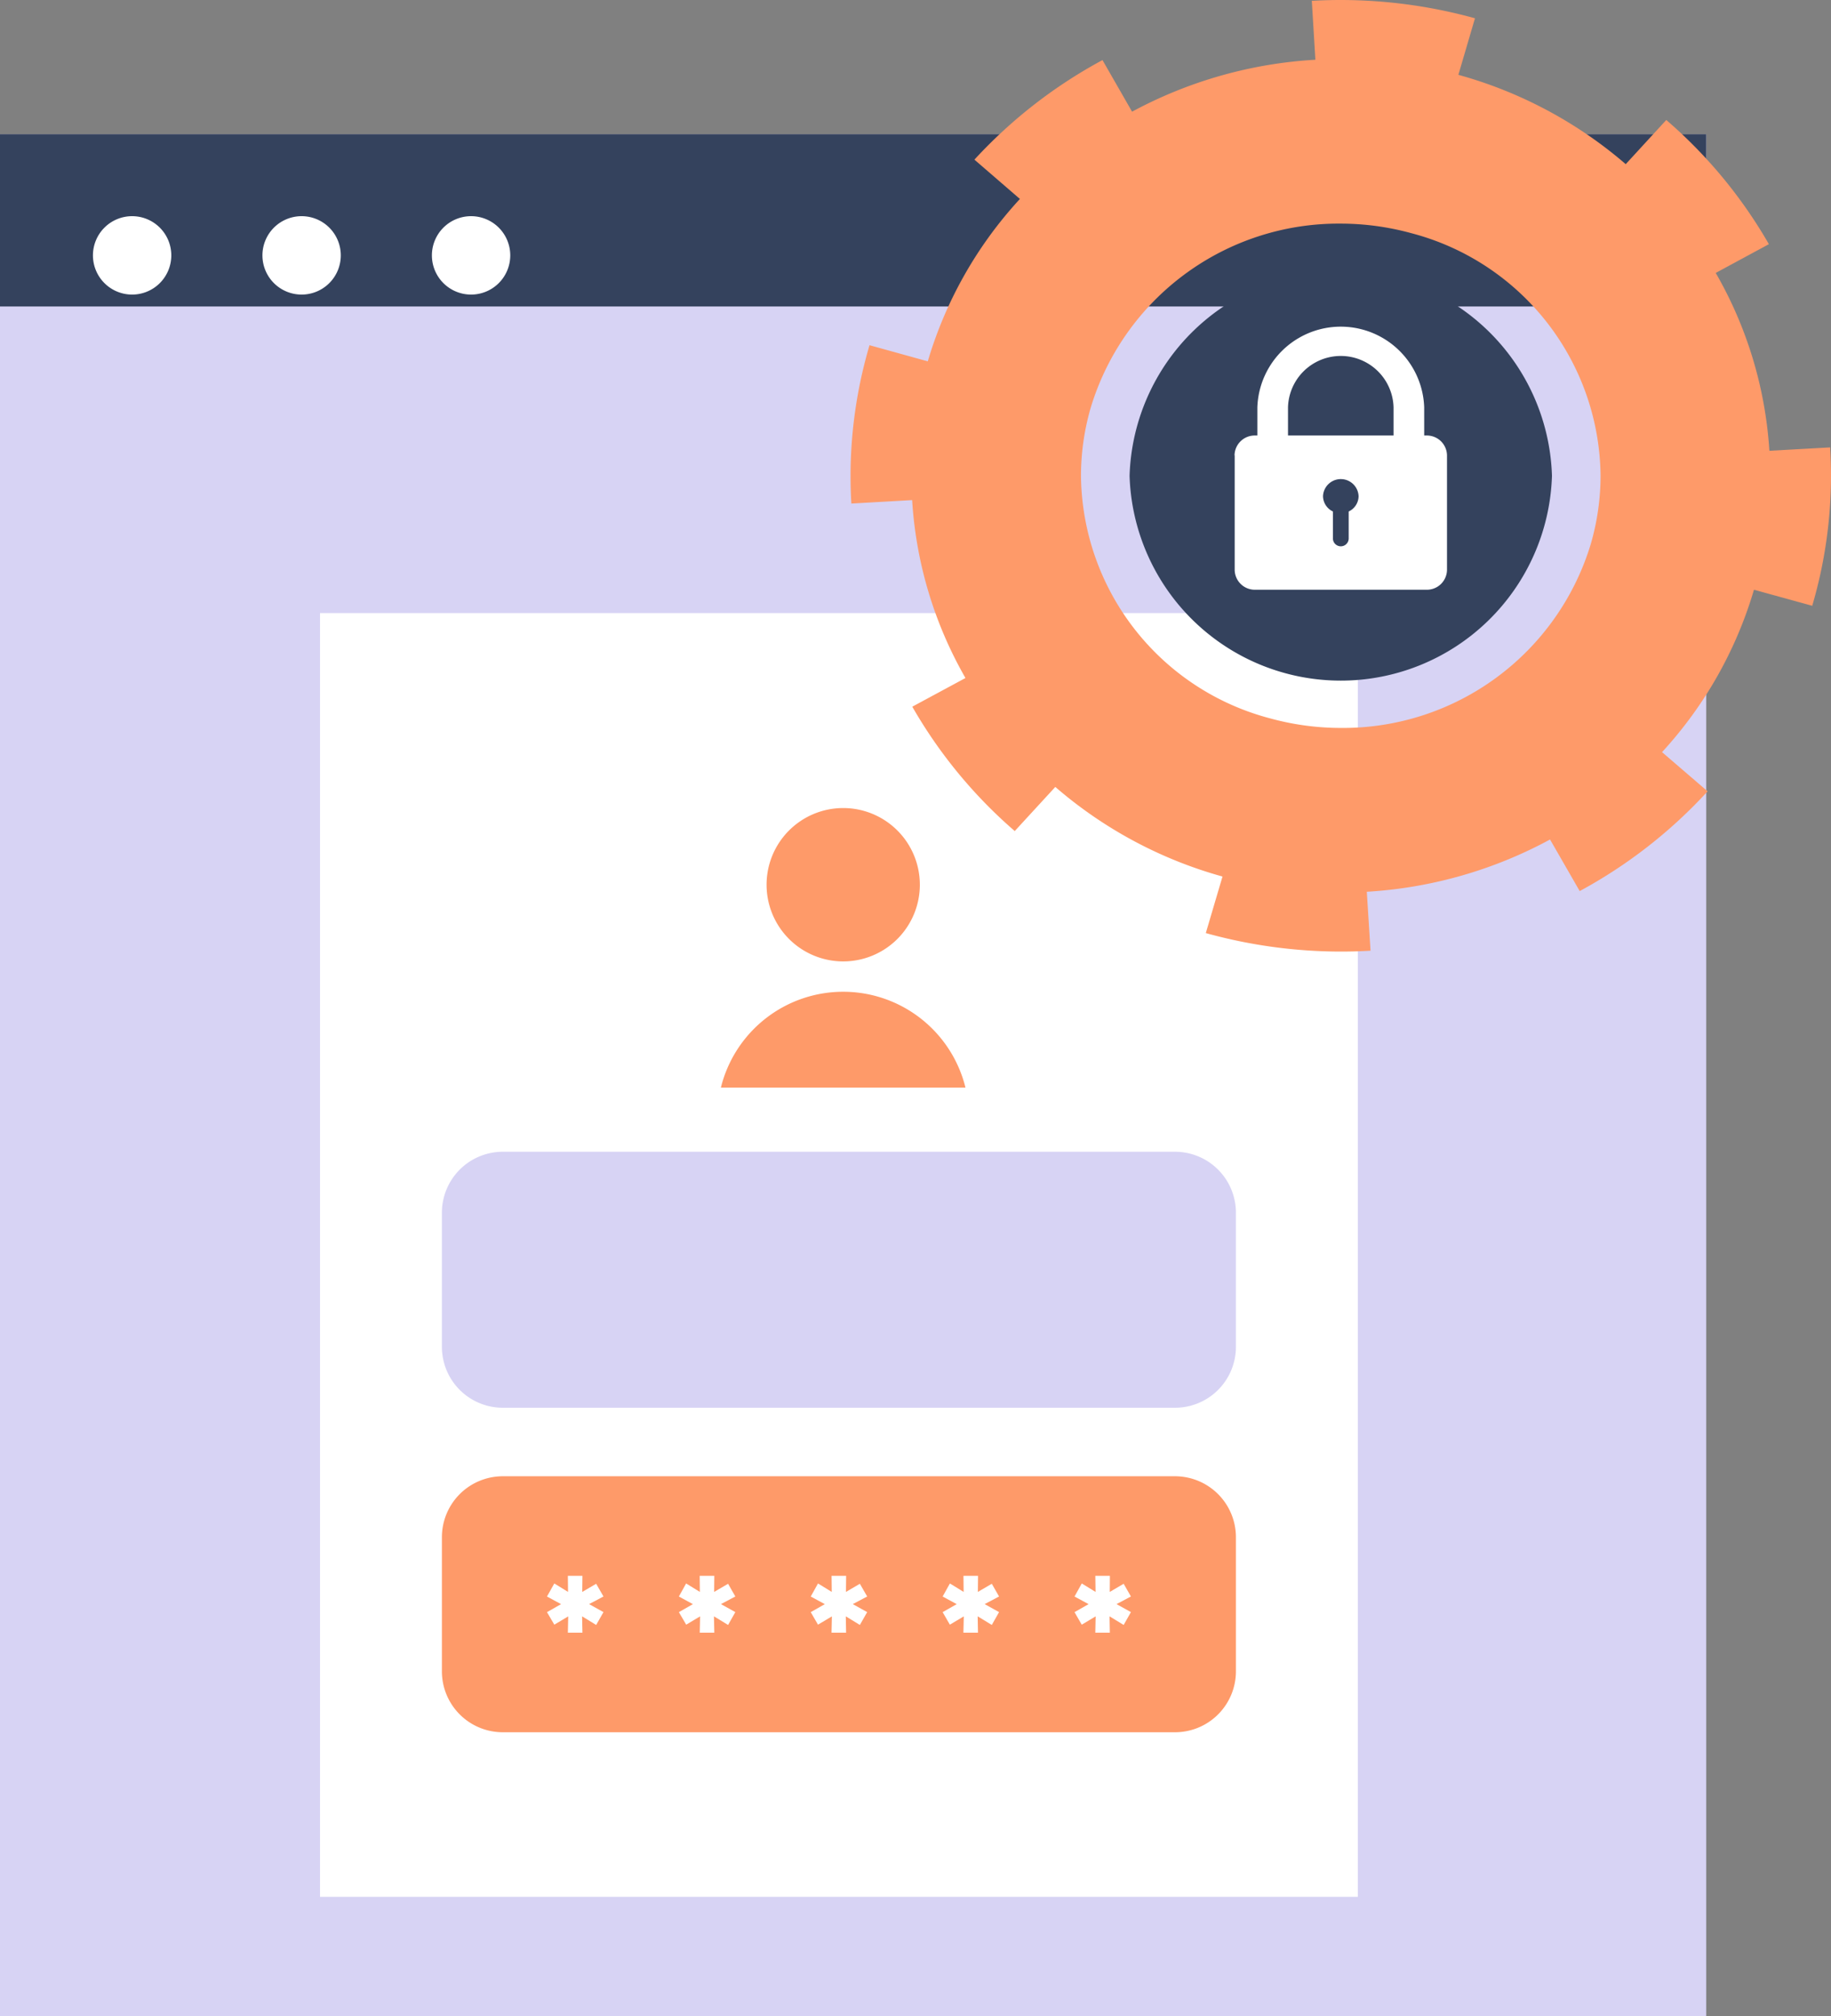 <svg id="Group_6662" data-name="Group 6662" xmlns="http://www.w3.org/2000/svg" xmlns:xlink="http://www.w3.org/1999/xlink" width="98.146" height="108" viewBox="0 0 98.146 108">
  <rect x="0" y="0" width="98.146" height="108" fill="#808080" stroke="none"/>
  <defs>
    <clipPath id="clip-path">
      <rect id="Rectangle_5383" data-name="Rectangle 5383" width="98.146" height="108" fill="none"/>
    </clipPath>
  </defs>
  <rect id="Rectangle_5378" data-name="Rectangle 5378" width="91.457" height="100.808" transform="translate(0 7.192)" fill="#d7d3f4"/>
  <rect id="Rectangle_5379" data-name="Rectangle 5379" width="91.457" height="9.227" transform="translate(0 7.191)" fill="#34425d"/>
  <g id="Group_6661" data-name="Group 6661">
    <g id="Group_6660" data-name="Group 6660" clip-path="url(#clip-path)">
      <path id="Path_5254" data-name="Path 5254" d="M8.5,12.094a2.1,2.1,0,1,1-2.1-2.1,2.1,2.1,0,0,1,2.1,2.1" transform="translate(0.682 1.587)" fill="#fff"/>
      <path id="Path_5255" data-name="Path 5255" d="M16.339,12.094a2.1,2.1,0,1,1-2.1-2.1,2.1,2.1,0,0,1,2.1,2.1" transform="translate(1.928 1.587)" fill="#fff"/>
      <path id="Path_5256" data-name="Path 5256" d="M24.178,12.094a2.1,2.1,0,1,1-2.1-2.1,2.1,2.1,0,0,1,2.1,2.1" transform="translate(3.173 1.587)" fill="#fff"/>
      <rect id="Rectangle_5380" data-name="Rectangle 5380" width="55.627" height="68.772" transform="translate(17.154 32.844)" fill="#fff"/>
      <path id="Rectangle_5381" data-name="Rectangle 5381" d="M3.266,0H39.295a3.266,3.266,0,0,1,3.266,3.266v7.185A3.263,3.263,0,0,1,39.3,13.714H3.264A3.264,3.264,0,0,1,0,10.45V3.266A3.266,3.266,0,0,1,3.266,0Z" transform="translate(23.687 61.701)" fill="#d7d3f4"/>
      <path id="Rectangle_5382" data-name="Rectangle 5382" d="M3.266,0H39.295a3.266,3.266,0,0,1,3.266,3.266v7.185A3.263,3.263,0,0,1,39.3,13.714H3.263A3.263,3.263,0,0,1,0,10.451V3.266A3.266,3.266,0,0,1,3.266,0Z" transform="translate(23.687 79.085)" fill="#fe9a69"/>
      <path id="Path_5257" data-name="Path 5257" d="M27.2,75.889h-.781l.019-.873-.745.445L25.3,74.79l.754-.429-.754-.408.392-.7.736.453-.009-.863H27.2l-.009.863.745-.436.392.681-.772.408.772.429-.392.688-.754-.462Z" transform="translate(4.02 11.575)" fill="#fff"/>
      <path id="Path_5258" data-name="Path 5258" d="M33.3,75.889h-.781l.019-.873-.745.445L31.4,74.79l.752-.429-.752-.408.389-.7.736.453-.009-.863H33.3l-.009.863.747-.436.389.681-.772.408.772.429-.389.688-.757-.462Z" transform="translate(4.989 11.575)" fill="#fff"/>
      <path id="Path_5259" data-name="Path 5259" d="M39.395,75.889h-.781l.019-.873-.745.445L37.5,74.79l.754-.429-.754-.408.389-.7.736.453-.009-.863h.781l-.009.863.745-.436.392.681-.772.408.772.429-.392.688-.754-.462Z" transform="translate(5.958 11.575)" fill="#fff"/>
      <path id="Path_5260" data-name="Path 5260" d="M45.494,75.889h-.781l.021-.873-.747.445L43.6,74.79l.754-.429-.754-.408.389-.7.736.453-.009-.863h.781l-.009.863.747-.436.389.681-.772.408.772.429-.389.688-.757-.462Z" transform="translate(6.928 11.575)" fill="#fff"/>
      <path id="Path_5261" data-name="Path 5261" d="M51.594,75.889h-.781l.019-.873-.745.445L49.7,74.79l.754-.429-.754-.408.389-.7.738.453-.012-.863h.781l-.007.863.745-.436.389.681-.772.408.772.429-.389.688-.757-.462Z" transform="translate(7.897 11.575)" fill="#fff"/>
      <path id="Path_5262" data-name="Path 5262" d="M43.672,41.461a4.108,4.108,0,1,1-4.108-4.108,4.109,4.109,0,0,1,4.108,4.108" transform="translate(5.634 5.935)" fill="#fe9a69"/>
      <path id="Path_5263" data-name="Path 5263" d="M46.454,50.98a6.752,6.752,0,0,0-13.111,0Z" transform="translate(5.298 7.285)" fill="#fe9a69"/>
      <path id="Path_5264" data-name="Path 5264" d="M88.592,24.149a21.8,21.8,0,0,0-2.876-9.528l2.85-1.54a25.7,25.7,0,0,0-5.5-6.654L80.892,8.794a23.173,23.173,0,0,0-8.97-4.785L72.811.979,72.771.968A27.065,27.065,0,0,0,65.605,0q-.774,0-1.54.044L64.257,3.2a23.541,23.541,0,0,0-9.826,2.783L52.845,3.219a26.227,26.227,0,0,0-6.865,5.333l2.439,2.106a22.063,22.063,0,0,0-4.939,8.7l-3.123-.865-.017.059a24.773,24.773,0,0,0-1,6.95q0,.739.044,1.474l3.258-.185A21.809,21.809,0,0,0,45.5,36.322L42.65,37.858a25.691,25.691,0,0,0,5.492,6.663l2.174-2.364a23.145,23.145,0,0,0,8.962,4.8l-.895,3.029.082.023a27.05,27.05,0,0,0,7.164.968q.8,0,1.584-.046l-.2-3.158a23.517,23.517,0,0,0,9.822-2.8l1.59,2.763a26.2,26.2,0,0,0,6.856-5.343l-2.443-2.1a22.053,22.053,0,0,0,4.928-8.7l3.123.86.006-.02a24.729,24.729,0,0,0,1-6.95q0-.76-.046-1.515Zm-28.68,20.9h0l.16-.55Zm19.1-15.883a13.876,13.876,0,0,1-13.388,9.831,14.33,14.33,0,0,1-3.8-.515A13.577,13.577,0,0,1,51.692,25.495a13.1,13.1,0,0,1,.531-3.684A13.875,13.875,0,0,1,65.61,11.98a14.336,14.336,0,0,1,3.8.515A13.575,13.575,0,0,1,79.543,25.478a13.142,13.142,0,0,1-.53,3.685" transform="translate(6.251)" fill="#fe9a69"/>
      <path id="Path_5265" data-name="Path 5265" d="M74.887,23.5a11.326,11.326,0,0,1-22.641,0,11.326,11.326,0,0,1,22.641,0" transform="translate(8.302 1.989)" fill="#34425d"/>
      <path id="Path_5266" data-name="Path 5266" d="M67.1,23.365H65.457V19.426a2.83,2.83,0,0,0-5.658,0v3.939H58.156V19.426a4.474,4.474,0,0,1,8.943,0Z" transform="translate(9.241 2.398)" fill="#fff"/>
      <path id="Path_5267" data-name="Path 5267" d="M57.108,21.195v6.136a1.079,1.079,0,0,0,1.1,1.063h9.181a1.079,1.079,0,0,0,1.1-1.063V21.195a1.08,1.08,0,0,0-1.1-1.063H58.2a1.08,1.08,0,0,0-1.1,1.063" transform="translate(9.074 3.199)" fill="#fff"/>
      <path id="Path_5268" data-name="Path 5268" d="M63.1,23.059a.954.954,0,0,0-1.906,0,.921.921,0,0,0,.531.825v1.463a.423.423,0,0,0,.845,0V23.884a.919.919,0,0,0,.531-.825" transform="translate(9.723 3.517)" fill="#34425d"/>
    </g>
  </g>
</svg>
